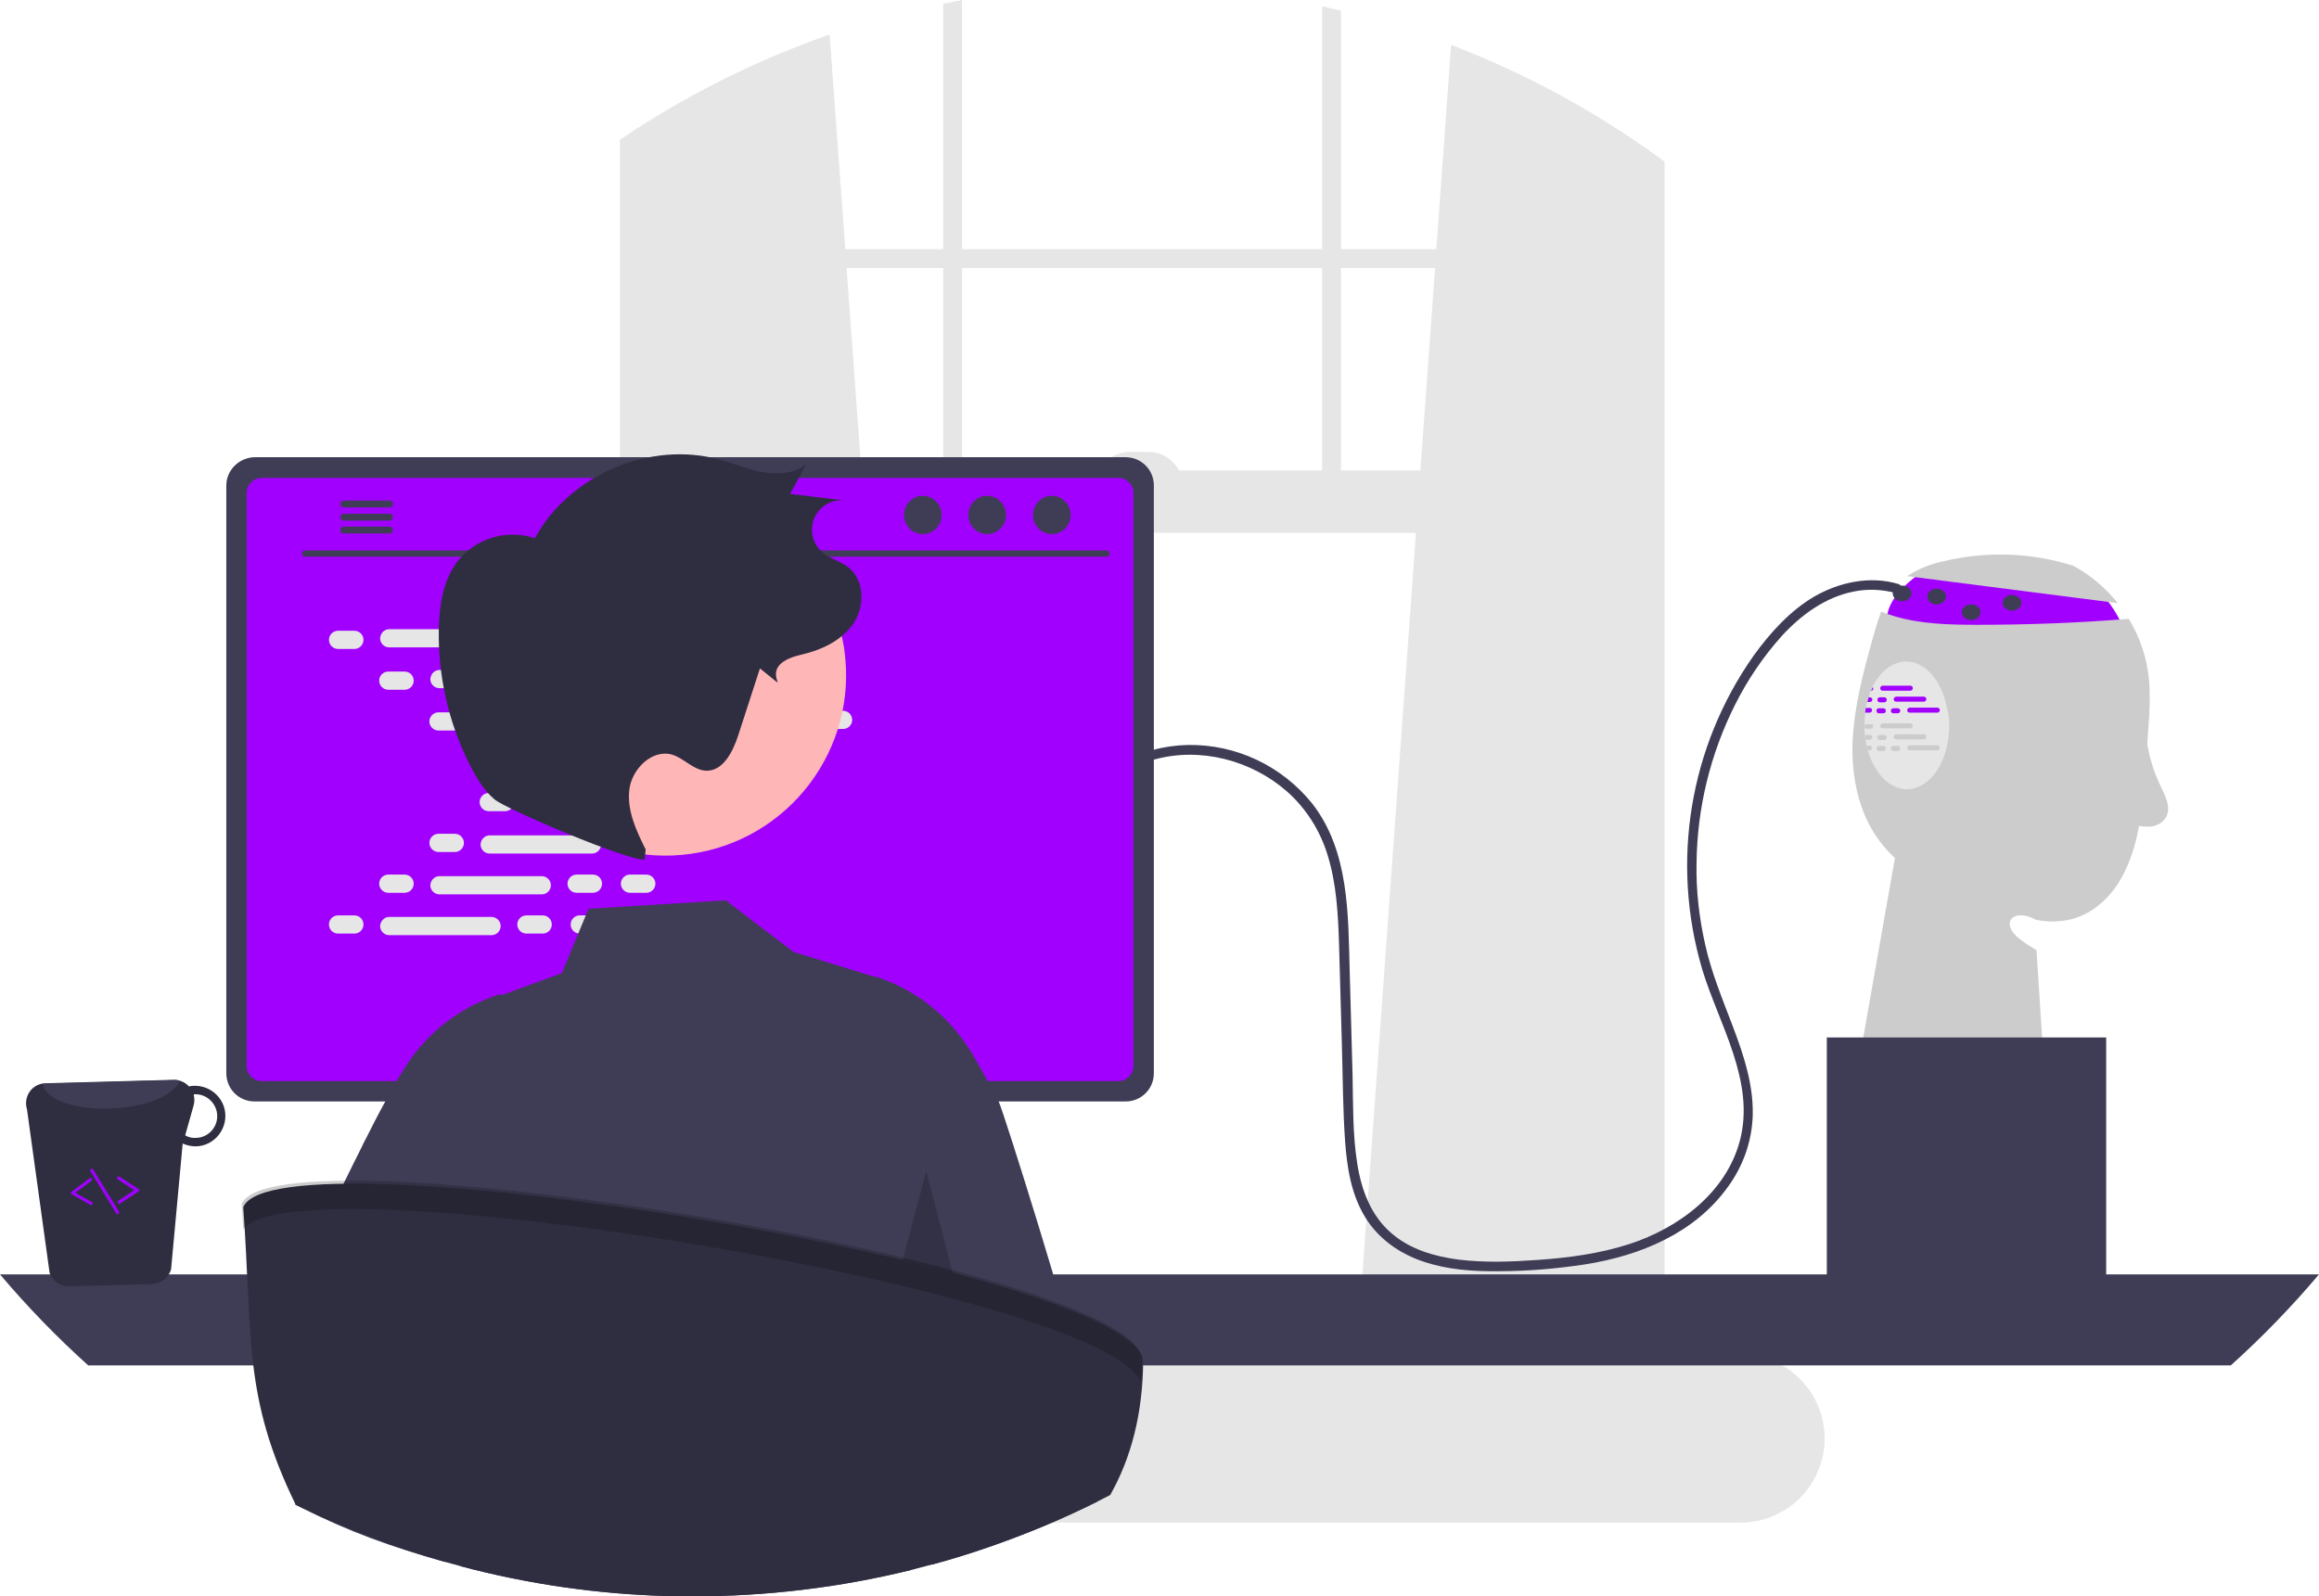 <?xml version="1.0" encoding="utf-8"?>
<!-- Generator: Adobe Illustrator 28.3.0, SVG Export Plug-In . SVG Version: 6.00 Build 0)  -->
<svg version="1.1" id="レイヤー_1" xmlns="http://www.w3.org/2000/svg" xmlns:xlink="http://www.w3.org/1999/xlink" x="0px"
	 y="0px" viewBox="0 0 738.8 508.7" style="enable-background:new 0 0 738.8 508.7;" xml:space="preserve">
<style type="text/css">
	.st0{fill:#A100FF;}
	.st1{fill:#CCCCCC;}
	.st2{fill:#E6E6E6;}
	.st3{fill:#3F3D56;}
	.st4{fill:#2F2E41;}
	.st5{opacity:0.2;enable-background:new    ;}
	.st6{fill:#FFB6B6;}
</style>
<path class="st0" d="M614.4,181c0,0-17.4,9.7-12.4,20.7s76,2,76,2s-5-15-14-18S614.4,181,614.4,181z"/>
<path class="st1" d="M607.6,183.6c3.5-2.3,7.4-3.9,11.4-4.7c13.6-3.3,27.8-2.9,41.2,1.3l-0.2-0.2c5.7,3,10.7,7.2,14.7,12.2
	L607.6,183.6z"/>
<path class="st1" d="M684.5,230.9c-0.2,3.6-0.5,7.2-0.7,10.8c-0.3,7.5-1.1,15-2.5,22.4c-1.2,6.2-3.2,12.3-6.6,17.6
	c-3.5,5.3-8.6,9.6-14.7,11.2c-3.7,0.9-7.6,1-11.4,0.2c-7.1-4-12,1.1-4.8,6.4c1.6,1.2,3.3,2.3,5,3.3l3.2,49.9l-60-13l11.7-66.3
	c-1.8-1.6-3.4-3.4-4.9-5.4c-6.7-8.9-9-20.5-8.6-31.7c0.5-11.1,3.4-22,6.4-32.8c0.8-2.9,1.7-5.8,2.7-8.6c1.3,0.5,2.6,1,4,1.4
	c8.6,2.6,17.8,2.8,26.8,2.8c16,0,32.1-0.6,48.1-1.9c3.7,6.1,5.9,12.9,6.5,19.9C685,221.8,684.9,226.3,684.5,230.9z"/>
<path class="st2" d="M431.9,433.8l92.4,8.2l1,0.1V47.9c-0.3-0.2-0.7-0.5-1-0.7c-19.3-13.5-40.1-24.5-62-32.9l-4.7,65.1l-0.4,6
	l-4.7,64.6l-1.4,19.9l-18.9,261.7L431.9,433.8z"/>
<path class="st2" d="M203.5,40.6c-0.7,0.4-1.3,0.8-2,1.3v400.2l2-0.2l91.4-8.1l-0.2-2.3l-18.9-261.7l-1.4-19.9l-4.7-64.6l-0.4-6
	l-5-68.3C242.9,18.5,222.5,28.4,203.5,40.6z"/>
<path class="st2" d="M201.5,41.9c-1.3,0.9-2.7,1.7-4,2.6v403c0,10.1,6,18.5,14,20.7c1.3,0.4,2.6,0.5,4,0.5h296.8
	c1.3,0,2.7-0.2,4-0.5c3-0.8,5.7-2.4,7.8-4.7c4.1-4.3,6.3-10.1,6.2-16v-396c-1.6-1.2-3.3-2.4-5-3.6c-0.3-0.2-0.7-0.5-1-0.7v400.3
	c0,1.3-0.2,2.6-0.5,3.8c-1.4,6-6.1,10.3-11.5,10.3H215.5c-6.6,0-12-6.3-12-14.2V40.6C202.8,41,202.1,41.4,201.5,41.9z"/>
<rect x="200.5" y="79.4" class="st2" width="326.8" height="6"/>
<path class="st2" d="M427.2,3.4c-2-0.5-4-0.9-6-1.4v161.8h6V3.4z"/>
<path class="st2" d="M306.5,0c-2,0.4-4,0.8-6,1.2v162.7h6V0z"/>
<path class="st2" d="M136.4,458.3c0,3.4,0.7,6.8,1.9,10c0.5,1.2,1.1,2.4,1.8,3.6c0.9,1.5,1.9,2.9,3,4.2c5.1,5.8,12.4,9.1,20.1,9.1
	h391.3c14.8,0,26.8-12,26.8-26.8s-12-26.8-26.8-26.8H163.2C148.4,431.5,136.4,443.5,136.4,458.3z"/>
<rect x="200.5" y="149.9" class="st2" width="324.8" height="19.9"/>
<path class="st2" d="M376.8,154.9H349l0,0l0,0c0-6,4.9-10.9,10.9-10.9l0,0h6C371.9,144,376.8,148.9,376.8,154.9
	C376.8,154.9,376.8,154.9,376.8,154.9L376.8,154.9L376.8,154.9z"/>
<path class="st3" d="M0,406.1c8.7,10.3,18.1,20,28.1,29h682.6c10-9,19.4-18.7,28.1-29H0z"/>
<path class="st4" d="M185.2,309.3v102.6H257V309.3c0-1.5-1-2.9-2.4-3.3c-0.3-0.1-0.7-0.2-1-0.2h-64.9
	C186.7,305.8,185.2,307.3,185.2,309.3C185.2,309.3,185.2,309.3,185.2,309.3z M213.2,344.5c0-4.2,3.5-7.6,7.7-7.6
	c4.2,0,7.6,3.4,7.6,7.6v11.9c0,4.2-3.5,7.7-7.7,7.6c-4.2,0-7.6-3.4-7.6-7.6V344.5z"/>
<path class="st3" d="M184.9,408.5v9.9c0,1.1,0.9,1.9,1.9,1.9h68.4c1.1,0,1.9-0.9,1.9-1.9v-9.9H184.9z"/>
<path class="st3" d="M72.1,154.7V342c0,5,4,9,9,9h277.5c5,0,9-4,9-9V154.7c0-5-4-9-9-9H81.1C76.2,145.8,72.1,149.8,72.1,154.7z"/>
<path class="st0" d="M78.6,157.1v182.6c0,2.7,2.2,4.8,4.8,4.8h272.9c2.7,0,4.8-2.2,4.8-4.8V157.1c0-2.7-2.2-4.8-4.8-4.8H83.4
	C80.8,152.3,78.6,154.4,78.6,157.1z"/>
<path class="st4" d="M134.3,422.7c0.6,0.7,1.4,1.1,2.3,1.1h162.3c1.6,0,3-1.3,3-3c0-0.2,0-0.4-0.1-0.6l-2.5-12
	c-0.2-1-0.9-1.8-1.9-2.2c-0.3-0.1-0.7-0.2-1.1-0.2H139.1c-0.4,0-0.7,0.1-1.1,0.2c-0.9,0.4-1.6,1.2-1.9,2.2l-2.5,12
	C133.5,421.1,133.7,422,134.3,422.7z"/>
<path class="st3" d="M294.8,411h-4c-0.3,0-0.5-0.2-0.5-0.5v-2c0-0.3,0.2-0.5,0.5-0.5h4c0.3,0,0.5,0.2,0.5,0.5v2
	C295.3,410.8,295,411,294.8,411z"/>
<path class="st3" d="M284.8,411h-4c-0.3,0-0.5-0.2-0.5-0.5v-2c0-0.3,0.2-0.5,0.5-0.5h4c0.3,0,0.5,0.2,0.5,0.5v2
	C285.3,410.8,285,411,284.8,411z"/>
<path class="st3" d="M274.8,411h-4c-0.3,0-0.5-0.2-0.5-0.5v-2c0-0.3,0.2-0.5,0.5-0.5h4c0.3,0,0.5,0.2,0.5,0.5v2
	C275.3,410.8,275,411,274.8,411z"/>
<path class="st3" d="M264.8,411h-4c-0.3,0-0.5-0.2-0.5-0.5v-2c0-0.3,0.2-0.5,0.5-0.5h4c0.3,0,0.5,0.2,0.5,0.5v2
	C265.3,410.8,265,411,264.8,411z"/>
<path class="st3" d="M254.8,411h-4c-0.3,0-0.5-0.2-0.5-0.5v-2c0-0.3,0.2-0.5,0.5-0.5h4c0.3,0,0.5,0.2,0.5,0.5v2
	C255.3,410.8,255,411,254.8,411z"/>
<path class="st3" d="M244.8,411h-4c-0.3,0-0.5-0.2-0.5-0.5v-2c0-0.3,0.2-0.5,0.5-0.5h4c0.3,0,0.5,0.2,0.5,0.5v2
	C245.3,410.8,245,411,244.8,411z"/>
<path class="st3" d="M234.8,411h-4c-0.3,0-0.5-0.2-0.5-0.5v-2c0-0.3,0.2-0.5,0.5-0.5h4c0.3,0,0.5,0.2,0.5,0.5v2
	C235.3,410.8,235,411,234.8,411z"/>
<path class="st3" d="M224.8,411h-4c-0.3,0-0.5-0.2-0.5-0.5v-2c0-0.3,0.2-0.5,0.5-0.5h4c0.3,0,0.5,0.2,0.5,0.5v2
	C225.3,410.8,225,411,224.8,411z"/>
<path class="st3" d="M214.8,411h-4c-0.3,0-0.5-0.2-0.5-0.5v-2c0-0.3,0.2-0.5,0.5-0.5h4c0.3,0,0.5,0.2,0.5,0.5v2
	C215.3,410.8,215,411,214.8,411z"/>
<path class="st3" d="M204.8,411h-4c-0.3,0-0.5-0.2-0.5-0.5v-2c0-0.3,0.2-0.5,0.5-0.5h4c0.3,0,0.5,0.2,0.5,0.5v2
	C205.3,410.8,205,411,204.8,411z"/>
<path class="st3" d="M194.8,411h-4c-0.3,0-0.5-0.2-0.5-0.5v-2c0-0.3,0.2-0.5,0.5-0.5h4c0.3,0,0.5,0.2,0.5,0.5v2
	C195.3,410.8,195,411,194.8,411z"/>
<path class="st3" d="M184.8,411h-4c-0.3,0-0.5-0.2-0.5-0.5v-2c0-0.3,0.2-0.5,0.5-0.5h4c0.3,0,0.5,0.2,0.5,0.5v2
	C185.3,410.8,185,411,184.8,411z"/>
<path class="st3" d="M174.8,411h-4c-0.3,0-0.5-0.2-0.5-0.5v-2c0-0.3,0.2-0.5,0.5-0.5h4c0.3,0,0.5,0.2,0.5,0.5v2
	C175.3,410.8,175,411,174.8,411z"/>
<path class="st3" d="M164.8,411h-4c-0.3,0-0.5-0.2-0.5-0.5v-2c0-0.3,0.2-0.5,0.5-0.5h4c0.3,0,0.5,0.2,0.5,0.5v2
	C165.3,410.8,165,411,164.8,411z"/>
<path class="st3" d="M154.8,411h-4c-0.3,0-0.5-0.2-0.5-0.5v-2c0-0.3,0.2-0.5,0.5-0.5h4c0.3,0,0.5,0.2,0.5,0.5v2
	C155.3,410.8,155,411,154.8,411z"/>
<path class="st3" d="M144.8,411h-4c-0.3,0-0.5-0.2-0.5-0.5v-2c0-0.3,0.2-0.5,0.5-0.5h4c0.3,0,0.5,0.2,0.5,0.5v2
	C145.3,410.8,145,411,144.8,411z"/>
<path class="st3" d="M294.9,416h-4c-0.3,0-0.5-0.2-0.5-0.5v-2c0-0.3,0.2-0.5,0.5-0.5h4c0.3,0,0.5,0.2,0.5,0.5v2
	C295.4,415.8,295.2,416,294.9,416z"/>
<path class="st3" d="M284.9,416h-4c-0.3,0-0.5-0.2-0.5-0.5v-2c0-0.3,0.2-0.5,0.5-0.5h4c0.3,0,0.5,0.2,0.5,0.5v2
	C285.4,415.8,285.2,416,284.9,416z"/>
<path class="st3" d="M274.9,416h-4c-0.3,0-0.5-0.2-0.5-0.5v-2c0-0.3,0.2-0.5,0.5-0.5h4c0.3,0,0.5,0.2,0.5,0.5v2
	C275.4,415.8,275.2,416,274.9,416z"/>
<path class="st3" d="M264.9,416h-4c-0.3,0-0.5-0.2-0.5-0.5v-2c0-0.3,0.2-0.5,0.5-0.5h4c0.3,0,0.5,0.2,0.5,0.5v2
	C265.4,415.8,265.2,416,264.9,416z"/>
<path class="st3" d="M254.9,416h-4c-0.3,0-0.5-0.2-0.5-0.5v-2c0-0.3,0.2-0.5,0.5-0.5h4c0.3,0,0.5,0.2,0.5,0.5v2
	C255.4,415.8,255.2,416,254.9,416z"/>
<path class="st3" d="M244.9,416h-4c-0.3,0-0.5-0.2-0.5-0.5v-2c0-0.3,0.2-0.5,0.5-0.5h4c0.3,0,0.5,0.2,0.5,0.5v2
	C245.4,415.8,245.2,416,244.9,416z"/>
<path class="st3" d="M234.9,416h-4c-0.3,0-0.5-0.2-0.5-0.5v-2c0-0.3,0.2-0.5,0.5-0.5h4c0.3,0,0.5,0.2,0.5,0.5v2
	C235.4,415.8,235.2,416,234.9,416z"/>
<path class="st3" d="M224.9,416h-4c-0.3,0-0.5-0.2-0.5-0.5v-2c0-0.3,0.2-0.5,0.5-0.5h4c0.3,0,0.5,0.2,0.5,0.5v2
	C225.4,415.8,225.2,416,224.9,416z"/>
<path class="st3" d="M214.9,416h-4c-0.3,0-0.5-0.2-0.5-0.5v-2c0-0.3,0.2-0.5,0.5-0.5h4c0.3,0,0.5,0.2,0.5,0.5v2
	C215.4,415.8,215.2,416,214.9,416z"/>
<path class="st3" d="M204.9,416h-4c-0.3,0-0.5-0.2-0.5-0.5v-2c0-0.3,0.2-0.5,0.5-0.5h4c0.3,0,0.5,0.2,0.5,0.5v2
	C205.4,415.8,205.2,416,204.9,416z"/>
<path class="st3" d="M194.9,416h-4c-0.3,0-0.5-0.2-0.5-0.5v-2c0-0.3,0.2-0.5,0.5-0.5h4c0.3,0,0.5,0.2,0.5,0.5v2
	C195.4,415.8,195.2,416,194.9,416z"/>
<path class="st3" d="M184.9,416h-4c-0.3,0-0.5-0.2-0.5-0.5v-2c0-0.3,0.2-0.5,0.5-0.5h4c0.3,0,0.5,0.2,0.5,0.5v2
	C185.4,415.8,185.2,416,184.9,416z"/>
<path class="st3" d="M174.9,416h-4c-0.3,0-0.5-0.2-0.5-0.5v-2c0-0.3,0.2-0.5,0.5-0.5h4c0.3,0,0.5,0.2,0.5,0.5v2
	C175.4,415.8,175.2,416,174.9,416z"/>
<path class="st3" d="M164.9,416h-4c-0.3,0-0.5-0.2-0.5-0.5v-2c0-0.3,0.2-0.5,0.5-0.5h4c0.3,0,0.5,0.2,0.5,0.5v2
	C165.4,415.8,165.2,416,164.9,416z"/>
<path class="st3" d="M154.9,416h-4c-0.3,0-0.5-0.2-0.5-0.5v-2c0-0.3,0.2-0.5,0.5-0.5h4c0.3,0,0.5,0.2,0.5,0.5v2
	C155.4,415.8,155.2,416,154.9,416z"/>
<path class="st3" d="M144.9,416h-4c-0.3,0-0.5-0.2-0.5-0.5v-2c0-0.3,0.2-0.5,0.5-0.5h4c0.3,0,0.5,0.2,0.5,0.5v2
	C145.4,415.8,145.2,416,144.9,416z"/>
<path class="st3" d="M246.9,422h-39c-0.3,0-0.5-0.2-0.5-0.5v-2c0-0.3,0.2-0.5,0.5-0.5h39c0.3,0,0.5,0.2,0.5,0.5v2
	C247.4,421.8,247.2,422,246.9,422z"/>
<path class="st3" d="M97.2,177.4h255.3c0.6,0,1-0.5,1-1c0-0.5-0.4-1-1-1H97.2c-0.6,0-1,0.5-1,1C96.2,177,96.6,177.4,97.2,177.4z"/>
<ellipse class="st3" cx="335.1" cy="164.1" rx="6" ry="6.1"/>
<ellipse class="st3" cx="314.5" cy="164.1" rx="6" ry="6.1"/>
<ellipse class="st3" cx="294" cy="164.1" rx="6" ry="6.1"/>
<path class="st3" d="M108.4,160.6c0,0.6,0.5,1.1,1.1,1.1c0,0,0,0,0,0h14.6c0.6,0,1.1-0.5,1.1-1.1c0-0.6-0.5-1.1-1.1-1.1h-14.6
	C108.9,159.5,108.4,160,108.4,160.6z"/>
<path class="st3" d="M108.4,164.8c0,0.6,0.5,1.1,1.1,1.1c0,0,0,0,0,0h14.6c0.6,0,1.1-0.5,1.1-1.1c0-0.6-0.5-1.1-1.1-1.1h-14.6
	C108.9,163.7,108.4,164.2,108.4,164.8z"/>
<path class="st3" d="M108.4,168.9c0,0.6,0.5,1.1,1.1,1.1h14.6c0.6,0,1.1-0.5,1.1-1.1c0-0.6-0.5-1.1-1.1-1.1h-14.6
	C108.9,167.8,108.4,168.3,108.4,168.9C108.4,168.9,108.4,168.9,108.4,168.9z"/>
<path class="st2" d="M107.7,201h5.2c1.6,0,2.9,1.3,2.9,2.9v0c0,1.6-1.3,2.9-2.9,2.9h-5.2c-1.6,0-2.9-1.3-2.9-2.9v0
	C104.8,202.3,106.1,201,107.7,201z"/>
<path class="st2" d="M167.7,201h5.2c1.6,0,2.9,1.3,2.9,2.9v0c0,1.6-1.3,2.9-2.9,2.9h-5.2c-1.6,0-2.9-1.3-2.9-2.9v0
	C164.8,202.3,166.1,201,167.7,201z"/>
<path class="st2" d="M184.7,201h5.2c1.6,0,2.9,1.3,2.9,2.9v0c0,1.6-1.3,2.9-2.9,2.9h-5.2c-1.6,0-2.9-1.3-2.9-2.9v0
	C181.8,202.3,183.1,201,184.7,201z"/>
<path class="st2" d="M124,200.5h32.6c1.6,0,2.9,1.3,2.9,2.9v0c0,1.6-1.3,2.9-2.9,2.9H124c-1.6,0-2.9-1.3-2.9-2.9v0
	C121.2,201.8,122.4,200.5,124,200.5z"/>
<path class="st2" d="M204,200.5h32.6c1.6,0,2.9,1.3,2.9,2.9v0c0,1.6-1.3,2.9-2.9,2.9H204c-1.6,0-2.9-1.3-2.9-2.9v0
	C201.2,201.8,202.4,200.5,204,200.5z"/>
<path class="st2" d="M123.7,214h5.2c1.6,0,2.9,1.3,2.9,2.9v0c0,1.6-1.3,2.9-2.9,2.9h-5.2c-1.6,0-2.9-1.3-2.9-2.9v0
	C120.8,215.3,122.1,214,123.7,214z"/>
<path class="st2" d="M183.7,214h5.2c1.6,0,2.9,1.3,2.9,2.9v0c0,1.6-1.3,2.9-2.9,2.9h-5.2c-1.6,0-2.9-1.3-2.9-2.9v0
	C180.8,215.3,182.1,214,183.7,214z"/>
<path class="st2" d="M200.7,214h5.2c1.6,0,2.9,1.3,2.9,2.9v0c0,1.6-1.3,2.9-2.9,2.9h-5.2c-1.6,0-2.9-1.3-2.9-2.9v0
	C197.8,215.3,199.1,214,200.7,214z"/>
<path class="st2" d="M140,213.5h32.6c1.6,0,2.9,1.3,2.9,2.9v0c0,1.6-1.3,2.9-2.9,2.9H140c-1.6,0-2.9-1.3-2.9-2.9v0
	C137.2,214.8,138.4,213.5,140,213.5z"/>
<path class="st2" d="M220,213.5h32.6c1.6,0,2.9,1.3,2.9,2.9v0c0,1.6-1.3,2.9-2.9,2.9H220c-1.6,0-2.9-1.3-2.9-2.9v0
	C217.2,214.8,218.4,213.5,220,213.5z"/>
<path class="st2" d="M139.7,227h5.2c1.6,0,2.9,1.3,2.9,2.9v0c0,1.6-1.3,2.9-2.9,2.9h-5.2c-1.6,0-2.9-1.3-2.9-2.9v0
	C136.8,228.3,138.1,227,139.7,227z"/>
<path class="st2" d="M199.7,227h5.2c1.6,0,2.9,1.3,2.9,2.9v0c0,1.6-1.3,2.9-2.9,2.9h-5.2c-1.6,0-2.9-1.3-2.9-2.9v0
	C196.8,228.3,198.1,227,199.7,227z"/>
<path class="st2" d="M216.7,227h5.2c1.6,0,2.9,1.3,2.9,2.9v0c0,1.6-1.3,2.9-2.9,2.9h-5.2c-1.6,0-2.9-1.3-2.9-2.9v0
	C213.8,228.3,215.1,227,216.7,227z"/>
<path class="st2" d="M156,226.5h32.6c1.6,0,2.9,1.3,2.9,2.9v0c0,1.6-1.3,2.9-2.9,2.9H156c-1.6,0-2.9-1.3-2.9-2.9v0
	C153.2,227.8,154.4,226.5,156,226.5z"/>
<path class="st2" d="M236,226.5h32.6c1.6,0,2.9,1.3,2.9,2.9v0c0,1.6-1.3,2.9-2.9,2.9H236c-1.6,0-2.9-1.3-2.9-2.9v0
	C233.2,227.8,234.4,226.5,236,226.5z"/>
<path class="st2" d="M155.7,240h5.2c1.6,0,2.9,1.3,2.9,2.9v0c0,1.6-1.3,2.9-2.9,2.9h-5.2c-1.6,0-2.9-1.3-2.9-2.9v0
	C152.8,241.3,154.1,240,155.7,240z"/>
<path class="st2" d="M215.7,240h5.2c1.6,0,2.9,1.3,2.9,2.9v0c0,1.6-1.3,2.9-2.9,2.9h-5.2c-1.6,0-2.9-1.3-2.9-2.9v0
	C212.8,241.3,214.1,240,215.7,240z"/>
<path class="st2" d="M232.7,240h5.2c1.6,0,2.9,1.3,2.9,2.9v0c0,1.6-1.3,2.9-2.9,2.9h-5.2c-1.6,0-2.9-1.3-2.9-2.9v0
	C229.8,241.3,231.1,240,232.7,240z"/>
<path class="st2" d="M172,239.5h32.6c1.6,0,2.9,1.3,2.9,2.9v0c0,1.6-1.3,2.9-2.9,2.9H172c-1.6,0-2.9-1.3-2.9-2.9v0
	C169.2,240.8,170.4,239.5,172,239.5z"/>
<path class="st2" d="M167.7,291.7h5.2c1.6,0,2.9,1.3,2.9,2.9v0c0,1.6-1.3,2.9-2.9,2.9h-5.2c-1.6,0-2.9-1.3-2.9-2.9v0
	C164.8,293,166.1,291.7,167.7,291.7z"/>
<path class="st2" d="M184.7,291.7h5.2c1.6,0,2.9,1.3,2.9,2.9v0c0,1.6-1.3,2.9-2.9,2.9h-5.2c-1.6,0-2.9-1.3-2.9-2.9v0
	C181.8,293,183.1,291.7,184.7,291.7z"/>
<path class="st2" d="M204,292.2h32.6c1.6,0,2.9,1.3,2.9,2.9v0c0,1.6-1.3,2.9-2.9,2.9H204c-1.6,0-2.9-1.3-2.9-2.9v0
	C201.2,293.5,202.4,292.2,204,292.2z"/>
<path class="st2" d="M107.7,291.7h5.2c1.6,0,2.9,1.3,2.9,2.9v0c0,1.6-1.3,2.9-2.9,2.9h-5.2c-1.6,0-2.9-1.3-2.9-2.9v0
	C104.8,293,106.1,291.7,107.7,291.7z"/>
<path class="st2" d="M124,292.2h32.6c1.6,0,2.9,1.3,2.9,2.9v0c0,1.6-1.3,2.9-2.9,2.9H124c-1.6,0-2.9-1.3-2.9-2.9v0
	C121.2,293.5,122.4,292.2,124,292.2z"/>
<path class="st2" d="M123.7,278.7h5.2c1.6,0,2.9,1.3,2.9,2.9v0c0,1.6-1.3,2.9-2.9,2.9h-5.2c-1.6,0-2.9-1.3-2.9-2.9v0
	C120.8,280,122.1,278.7,123.7,278.7z"/>
<path class="st2" d="M183.7,278.7h5.2c1.6,0,2.9,1.3,2.9,2.9v0c0,1.6-1.3,2.9-2.9,2.9h-5.2c-1.6,0-2.9-1.3-2.9-2.9v0
	C180.8,280,182.1,278.7,183.7,278.7z"/>
<path class="st2" d="M200.7,278.7h5.2c1.6,0,2.9,1.3,2.9,2.9v0c0,1.6-1.3,2.9-2.9,2.9h-5.2c-1.6,0-2.9-1.3-2.9-2.9v0
	C197.8,280,199.1,278.7,200.7,278.7z"/>
<path class="st2" d="M140,279.2h32.6c1.6,0,2.9,1.3,2.9,2.9v0c0,1.6-1.3,2.9-2.9,2.9H140c-1.6,0-2.9-1.3-2.9-2.9v0
	C137.2,280.5,138.4,279.2,140,279.2z"/>
<path class="st2" d="M139.7,265.7h5.2c1.6,0,2.9,1.3,2.9,2.9v0c0,1.6-1.3,2.9-2.9,2.9h-5.2c-1.6,0-2.9-1.3-2.9-2.9v0
	C136.8,267,138.1,265.7,139.7,265.7z"/>
<path class="st2" d="M199.7,265.7h5.2c1.6,0,2.9,1.3,2.9,2.9v0c0,1.6-1.3,2.9-2.9,2.9h-5.2c-1.6,0-2.9-1.3-2.9-2.9v0
	C196.8,267,198.1,265.7,199.7,265.7z"/>
<path class="st2" d="M216.7,265.7h5.2c1.6,0,2.9,1.3,2.9,2.9v0c0,1.6-1.3,2.9-2.9,2.9h-5.2c-1.6,0-2.9-1.3-2.9-2.9v0
	C213.8,267,215.1,265.7,216.7,265.7z"/>
<path class="st2" d="M156,266.2h32.6c1.6,0,2.9,1.3,2.9,2.9v0c0,1.6-1.3,2.9-2.9,2.9H156c-1.6,0-2.9-1.3-2.9-2.9v0
	C153.2,267.5,154.4,266.2,156,266.2z"/>
<path class="st2" d="M155.7,252.7h5.2c1.6,0,2.9,1.3,2.9,2.9v0c0,1.6-1.3,2.9-2.9,2.9h-5.2c-1.6,0-2.9-1.3-2.9-2.9v0
	C152.8,254,154.1,252.7,155.7,252.7z"/>
<path class="st2" d="M215.7,252.7h5.2c1.6,0,2.9,1.3,2.9,2.9v0c0,1.6-1.3,2.9-2.9,2.9h-5.2c-1.6,0-2.9-1.3-2.9-2.9v0
	C212.8,254,214.1,252.7,215.7,252.7z"/>
<path class="st2" d="M232.7,252.7h5.2c1.6,0,2.9,1.3,2.9,2.9v0c0,1.6-1.3,2.9-2.9,2.9h-5.2c-1.6,0-2.9-1.3-2.9-2.9v0
	C229.8,254,231.1,252.7,232.7,252.7z"/>
<path class="st2" d="M172,253.2h32.6c1.6,0,2.9,1.3,2.9,2.9v0c0,1.6-1.3,2.9-2.9,2.9H172c-1.6,0-2.9-1.3-2.9-2.9v0
	C169.2,254.5,170.4,253.2,172,253.2z"/>
<path class="st3" d="M94.1,479.5c0.6,0.3,1.2,0.6,1.8,0.9c15.8,7.9,28.4,12.4,45.7,17.3c1.5-16.3,2.9-45,4.2-62.7
	c0.4-4.6,0.7-8.5,1.1-11.2c0.1-1.5,0.4-2.9,0.9-4.2l-0.1,4.2l-0.1,11.2l-0.9,64.1c21.5,5.7,43.6,8.9,65.8,9.5c1.2,0,2.3,0,3.4,0.1
	c0.4,0,0.8,0,1.1,0c1.2,0,2.5,0,3.7,0c23.4,0,46.8-2.8,69.5-8.4c-0.5-16.1-1-44.5-1.5-65.3c-0.1-4.1-0.2-7.9-0.3-11.2
	c-0.2-7.2-0.4-12.3-0.6-14c0.2,0.3,0.3,0.6,0.4,1c0.9,4.3,1.6,8.7,1.9,13.1c0.3,3.3,0.7,7.1,1,11.2c1.9,21.6,3.8,51,5.8,63.5
	c11.9-3.2,23.6-7.3,35-12c6-2.5,11.9-5.2,17.7-8.1c-1.1-7.2-2.2-15.3-3.4-23.6c-0.9-6.5-1.9-13.2-2.8-19.8
	c-1.5-10.2-23.8-81.3-25.2-84c-1.2-2.3-2.4-4.5-3.5-6.5c-2.6-4.9-4.9-8.8-6.5-11.2c-6.9-10.5-17.3-18.4-29.3-22.2l-0.3-0.1l-0.2,0.1
	l-20.5-6.3l-3-0.9l-2-0.6l-7.1-5.4l-3.9-2.9l-3.6-2.8l-7.1-5.4l-43.7,2.7l-8.5,20.5l-19.1,7l-0.3-0.2l-0.3-0.1l-0.3,0.1
	c-12,3.8-22.3,11.7-29.3,22.2c-0.9,1.4-2.1,3.3-3.4,5.5c-1.1,1.9-2.3,4.1-3.6,6.5c-1.9,3.4-3.9,7.3-6,11.5c-0.5,0.9-1,1.9-1.4,2.8
	c-0.9,1.8-1.8,3.6-2.7,5.4c-2.1,4.2-4.3,8.7-6.5,13.2c-1.9,3.9-3.8,12-5.7,22.2c-1.6,8.5-3.1,18.5-4.6,29c-2,13.5,0.1,29.7-1.7,42.2
	C94.3,478,94.2,478.7,94.1,479.5z"/>
<polygon class="st5" points="303.6,406 295.1,373.2 287.6,401.5 "/>
<path class="st4" d="M77.5,384.7c3,41.9-0.1,60.3,16.7,94.8c15.3,7.5,31.2,13.6,47.5,18.2c1.7,0.5,3.4,0.9,5.1,1.4
	c21.5,5.7,43.6,8.9,65.8,9.5c1.2,0,2.3,0,3.4,0.1c0.4,0,0.8,0,1.1,0c1.2,0,2.5,0,3.7,0c23.4,0,46.8-2.8,69.5-8.4
	c2.3-0.6,4.5-1.2,6.8-1.8c11.9-3.2,23.6-7.3,35-12c6-2.5,11.9-5.2,17.7-8.1c1.3-0.7,2.6-1.3,3.9-2c6.6-11.7,10.4-25.8,10.5-42.9
	C359.7,404.2,87.6,359.3,77.5,384.7z"/>
<path class="st5" d="M77.5,391.8c-0.2-2.6-0.3-5.3-0.5-8.1c10.1-25.3,282.2,19.5,286.8,48.9c0,2.7-0.1,5.3-0.3,7.9
	C352.3,411.5,93.9,368.9,77.5,391.8z"/>
<path class="st4" d="M15.8,405.6c0.9,2.6,3.4,4.4,6.2,4.3l26.5-0.7c2.8-0.1,5.2-2,6-4.7l3.7-40.1c1.3,0.6,2.8,0.9,4.2,0.9
	c5.3-0.1,9.5-4.6,9.4-9.9c-0.1-5.3-4.6-9.5-9.9-9.4c-0.6,0-1.2,0.1-1.7,0.2c-1.3-1.4-3-2.1-4.9-2.1l-40.8,1.1c-0.3,0-0.7,0.1-1,0.1
	c-3.5,0.6-5.7,4-5.1,7.4c0.1,0.3,0.1,0.6,0.2,0.8L15.8,405.6z M59,361.8l2.7-9.6c0.3-1.1,0.3-2.3,0-3.4c0.1,0,0.2-0.1,0.4-0.1
	c3.8-0.1,7,3,7.1,6.8c0.1,3.8-2.9,7-6.7,7.1C61.2,362.7,60,362.4,59,361.8L59,361.8z"/>
<path class="st3" d="M13.6,345.4c0.9,5,10.6,8.5,22.4,7.8c10.8-0.5,19.6-4.3,21.2-8.8c-0.6-0.2-1.2-0.3-1.8-0.2l-40.8,1.1
	C14.3,345.2,14,345.3,13.6,345.4z"/>
<path class="st0" d="M38.1,383.6c0.1,0,0.1,0,0.2-0.1l5.8-3.8c0.2-0.2,0.3-0.5,0.1-0.7c0-0.1-0.1-0.1-0.1-0.1l-6-3.9
	c-0.2-0.2-0.5-0.1-0.7,0.1s-0.1,0.5,0.1,0.7l5.3,3.5l-5.1,3.3c-0.2,0.2-0.3,0.5-0.1,0.7C37.7,383.6,37.9,383.7,38.1,383.6
	L38.1,383.6z"/>
<path class="st0" d="M29.1,384c0.3-0.1,0.4-0.3,0.4-0.6c0-0.1-0.1-0.2-0.2-0.3l-5.3-3l5.1-3.8c0.2-0.2,0.3-0.5,0.1-0.7
	s-0.5-0.3-0.7-0.1l-5.7,4.3c-0.2,0.2-0.3,0.5-0.1,0.7c0,0.1,0.1,0.1,0.2,0.1l6,3.4C28.8,384.1,28.9,384.1,29.1,384z"/>
<path class="st0" d="M37.6,386.9c0,0,0.1,0,0.1-0.1c0.2-0.1,0.3-0.5,0.2-0.7c0,0,0,0,0,0l-8.2-13.4c-0.1-0.2-0.5-0.3-0.7-0.2
	c-0.2,0.1-0.3,0.4-0.2,0.7l8.2,13.4C37.1,386.9,37.4,387,37.6,386.9z"/>
<rect x="582" y="330.6" class="st3" width="89" height="78"/>
<path class="st1" d="M684.2,221.7c-1.7,9.8-0.2,19.8,4.1,28.7c1.6,3.3,3.6,7.2,1.6,10.3c-1.1,1.6-2.9,2.5-4.8,2.7
	c-1.9,0.1-3.8-0.1-5.6-0.7"/>
<ellipse class="st3" cx="606" cy="189.1" rx="3" ry="2.5"/>
<ellipse class="st3" cx="617" cy="190.1" rx="3" ry="2.5"/>
<ellipse class="st3" cx="628" cy="195.1" rx="3" ry="2.5"/>
<ellipse class="st3" cx="641" cy="192.1" rx="3" ry="2.5"/>
<path class="st3" d="M367.9,242c14.6-4,30.8,0.3,42.1,10.2c6.1,5.4,10.5,12.4,12.9,20.1c2.9,9.3,3.4,19,3.7,28.6
	c0.3,10.6,0.6,21.3,0.9,31.9c0.3,10.1,0.3,20.3,1,30.5c0.6,8.5,1.9,17.3,6.5,24.7c4.2,6.8,10.9,11.5,18.4,14
	c7.6,2.6,15.9,3.2,23.9,3.1c9.3,0,18.6-0.8,27.8-2.2c17.5-2.8,34.8-9.9,45.4-24.7c4.9-6.7,7.7-14.7,7.9-23c0.2-9.7-2.9-19-6.3-28
	c-3.3-8.7-6.9-17.3-8.9-26.4c-1.9-8.5-2.9-17.2-2.7-25.9c0.2-17.5,4.4-34.6,12.2-50.2c4-8,9-15.4,15-22.1
	c6.2-6.7,13.8-12.3,22.9-14.1c4.4-0.9,9-0.7,13.4,0.5c1.9,0.6,2.6-2.3,0.8-2.9c-9-2.7-18.8-0.6-26.8,4c-7.8,4.6-14,11.5-19.3,18.8
	c-20.5,29.1-26.5,65.9-16.4,100c5.3,17.5,17,35.7,12,54.6c-4.4,16.6-19.5,27.8-35.1,32.9c-9.5,3.1-19.4,4.4-29.3,5.1
	c-8.4,0.6-16.9,0.9-25.2-0.1c-7.7-1-15.6-3.3-21.5-8.5c-6.5-5.6-9.5-13.8-10.8-22.1c-1.5-9.4-1.3-19.1-1.5-28.6l-0.9-32.4
	c-0.5-18.3-0.1-38.6-12-53.8c-9.7-12-24.3-18.9-39.7-18.6c-3.7,0.1-7.4,0.6-11,1.6c-0.8,0.2-1.2,1.1-1,1.9
	C366.4,241.8,367.2,242.2,367.9,242L367.9,242z"/>
<path class="st6" d="M155,223.1c4.4,31.5,33.5,53.4,65,49c31.4-4.4,53.4-33.5,49-64.9l-0.1-0.8c-5.1-31.4-34.7-52.7-66.1-47.5
	C172.1,163.8,151,192.2,155,223.1L155,223.1z"/>
<path class="st4" d="M205.7,270.7c-3-6-6-12.4-5.2-19.1c0.8-6.6,7.3-13,13.7-11.1c3.8,1.2,6.7,4.9,10.7,5.1
	c5.5,0.2,8.6-6.1,10.3-11.3l6.9-21.3c13.3,10.5-3.5-0.5,12.9-4.3c6.5-1.5,13-4.4,16.8-9.9s3.7-13.9-1.5-18c-2.6-2-6-2.8-8.4-4.9
	c-3.9-3.4-4.3-9.4-0.9-13.3c2.1-2.4,5.2-3.5,8.3-3.1l-17.6-2.1l5.2-9.5c-3.8,3-9,3.4-13.7,2.6s-9.2-2.8-13.8-4
	c-22.2-6.2-48,4.8-59,25c-8.9-2.9-18.6-0.1-24.5,7.2c-4.7,6-5.9,13.9-6.1,21.5c-0.3,15,3,29.8,9.7,43.2c2.1,4.2,4.5,8.3,8,11.3
	c3.5,3.1,43.3,20,47.9,19.2"/>
<path class="st2" d="M621,231.1c0,2.6-0.3,5.2-1,7.7v0c0,0,0,0.1,0,0.1c-2,7.4-6.8,12.6-12.5,12.6c-5.6,0-10.4-5.2-12.5-12.5
	c-0.1-0.5-0.3-1-0.4-1.5c-0.1-0.6-0.2-1.2-0.3-1.8c-0.1-0.5-0.1-1-0.2-1.5c-0.1-0.7-0.1-1.4-0.1-2.2v0c0-0.3,0-0.6,0-0.8v-0.2l0,0
	c0-1.3,0.1-2.5,0.2-3.8c0.1-0.5,0.2-1,0.2-1.5c0.1-0.6,0.2-1.2,0.4-1.8c0.1-0.5,0.3-1,0.4-1.5c0.2-0.7,0.5-1.3,0.7-2
	c0.2-0.4,0.3-0.8,0.5-1.2c2.5-5.1,6.4-8.4,10.9-8.4c6.2,0,11.4,6.3,13,14.9c0,0.1,0,0.3,0.1,0.4v0C620.9,227.6,621,229.4,621,231.1z
	"/>
<path class="st0" d="M596.8,219.4c0,0.4-0.3,0.7-0.7,0.8c0.2-0.4,0.3-0.8,0.5-1.2C596.7,219.1,596.8,219.3,596.8,219.4z"/>
<path class="st0" d="M599.8,218.5h8.8c0.4,0,0.8,0.3,0.8,0.8v0c0,0.4-0.3,0.8-0.8,0.8h-8.8c-0.4,0-0.8-0.3-0.8-0.8v0
	C599,218.9,599.4,218.5,599.8,218.5z"/>
<path class="st0" d="M596.5,222.9c0,0.4-0.3,0.8-0.8,0.8h-0.8c0.1-0.5,0.3-1,0.4-1.5h0.3C596.1,222.2,596.5,222.5,596.5,222.9z"/>
<path class="st0" d="M598.9,222.2h1.4c0.4,0,0.8,0.3,0.8,0.8v0c0,0.4-0.3,0.8-0.8,0.8h-1.4c-0.4,0-0.8-0.3-0.8-0.8v0
	C598.1,222.5,598.5,222.2,598.9,222.2z"/>
<path class="st0" d="M604.1,222h8.8c0.4,0,0.8,0.3,0.8,0.8v0c0,0.4-0.3,0.8-0.8,0.8h-8.8c-0.4,0-0.8-0.3-0.8-0.8v0
	C603.3,222.4,603.7,222,604.1,222z"/>
<path class="st0" d="M598.6,225.7h1.4c0.4,0,0.8,0.3,0.8,0.8v0c0,0.4-0.3,0.8-0.8,0.8h-1.4c-0.4,0-0.8-0.3-0.8-0.8v0
	C597.8,226,598.2,225.7,598.6,225.7z"/>
<path class="st0" d="M603.2,225.7h1.4c0.4,0,0.8,0.3,0.8,0.8v0c0,0.4-0.3,0.8-0.8,0.8h-1.4c-0.4,0-0.8-0.3-0.8-0.8v0
	C602.4,226,602.8,225.7,603.2,225.7z"/>
<path class="st0" d="M596.4,226.3c0,0.4-0.3,0.8-0.8,0.8h-1.4c0.1-0.5,0.2-1,0.2-1.5h1.1C596.1,225.5,596.4,225.9,596.4,226.3
	C596.4,226.3,596.4,226.3,596.4,226.3z"/>
<path class="st0" d="M608.4,225.5h8.8c0.4,0,0.8,0.3,0.8,0.8v0c0,0.4-0.3,0.8-0.8,0.8h-8.8c-0.4,0-0.8-0.3-0.8-0.8v0
	C607.6,225.9,608,225.5,608.4,225.5z"/>
<path class="st1" d="M596.8,231.4c0,0.4-0.3,0.8-0.8,0.8c0,0,0,0,0,0h-1.4c-0.2,0-0.4-0.1-0.5-0.2v0c0-0.3,0-0.6,0-0.8v-0.2l0,0
	c0.1-0.1,0.3-0.2,0.5-0.2h1.4C596.4,230.7,596.8,231,596.8,231.4z"/>
<path class="st1" d="M599.8,230.5h8.8c0.4,0,0.8,0.3,0.8,0.8v0c0,0.4-0.3,0.8-0.8,0.8h-8.8c-0.4,0-0.8-0.3-0.8-0.8v0
	C599,230.9,599.4,230.5,599.8,230.5z"/>
<path class="st1" d="M596.5,234.9c0,0.4-0.3,0.8-0.8,0.8h-1.4c-0.1-0.5-0.1-1-0.2-1.5c0,0,0.1,0,0.1,0h1.4
	C596.1,234.2,596.5,234.5,596.5,234.9z"/>
<path class="st1" d="M598.9,234.2h1.4c0.4,0,0.8,0.3,0.8,0.8v0c0,0.4-0.3,0.8-0.8,0.8h-1.4c-0.4,0-0.8-0.3-0.8-0.8v0
	C598.1,234.5,598.5,234.2,598.9,234.2z"/>
<path class="st1" d="M604.1,234h8.8c0.4,0,0.8,0.3,0.8,0.8v0c0,0.4-0.3,0.8-0.8,0.8h-8.8c-0.4,0-0.8-0.3-0.8-0.8v0
	C603.3,234.4,603.7,234,604.1,234z"/>
<path class="st1" d="M598.6,237.7h1.4c0.4,0,0.8,0.3,0.8,0.8v0c0,0.4-0.3,0.8-0.8,0.8h-1.4c-0.4,0-0.8-0.3-0.8-0.8v0
	C597.8,238,598.2,237.7,598.6,237.7z"/>
<path class="st1" d="M603.2,237.7h1.4c0.4,0,0.8,0.3,0.8,0.8v0c0,0.4-0.3,0.8-0.8,0.8h-1.4c-0.4,0-0.8-0.3-0.8-0.8v0
	C602.4,238,602.8,237.7,603.2,237.7z"/>
<path class="st1" d="M596.4,238.3c0,0.4-0.3,0.8-0.8,0.8h-0.6c-0.1-0.5-0.3-1-0.4-1.5h0.9C596.1,237.5,596.4,237.9,596.4,238.3
	C596.4,238.3,596.4,238.3,596.4,238.3z"/>
<path class="st1" d="M608.4,237.5h8.8c0.4,0,0.8,0.3,0.8,0.8v0c0,0.4-0.3,0.8-0.8,0.8h-8.8c-0.4,0-0.8-0.3-0.8-0.8v0
	C607.6,237.9,608,237.5,608.4,237.5z"/>
</svg>
